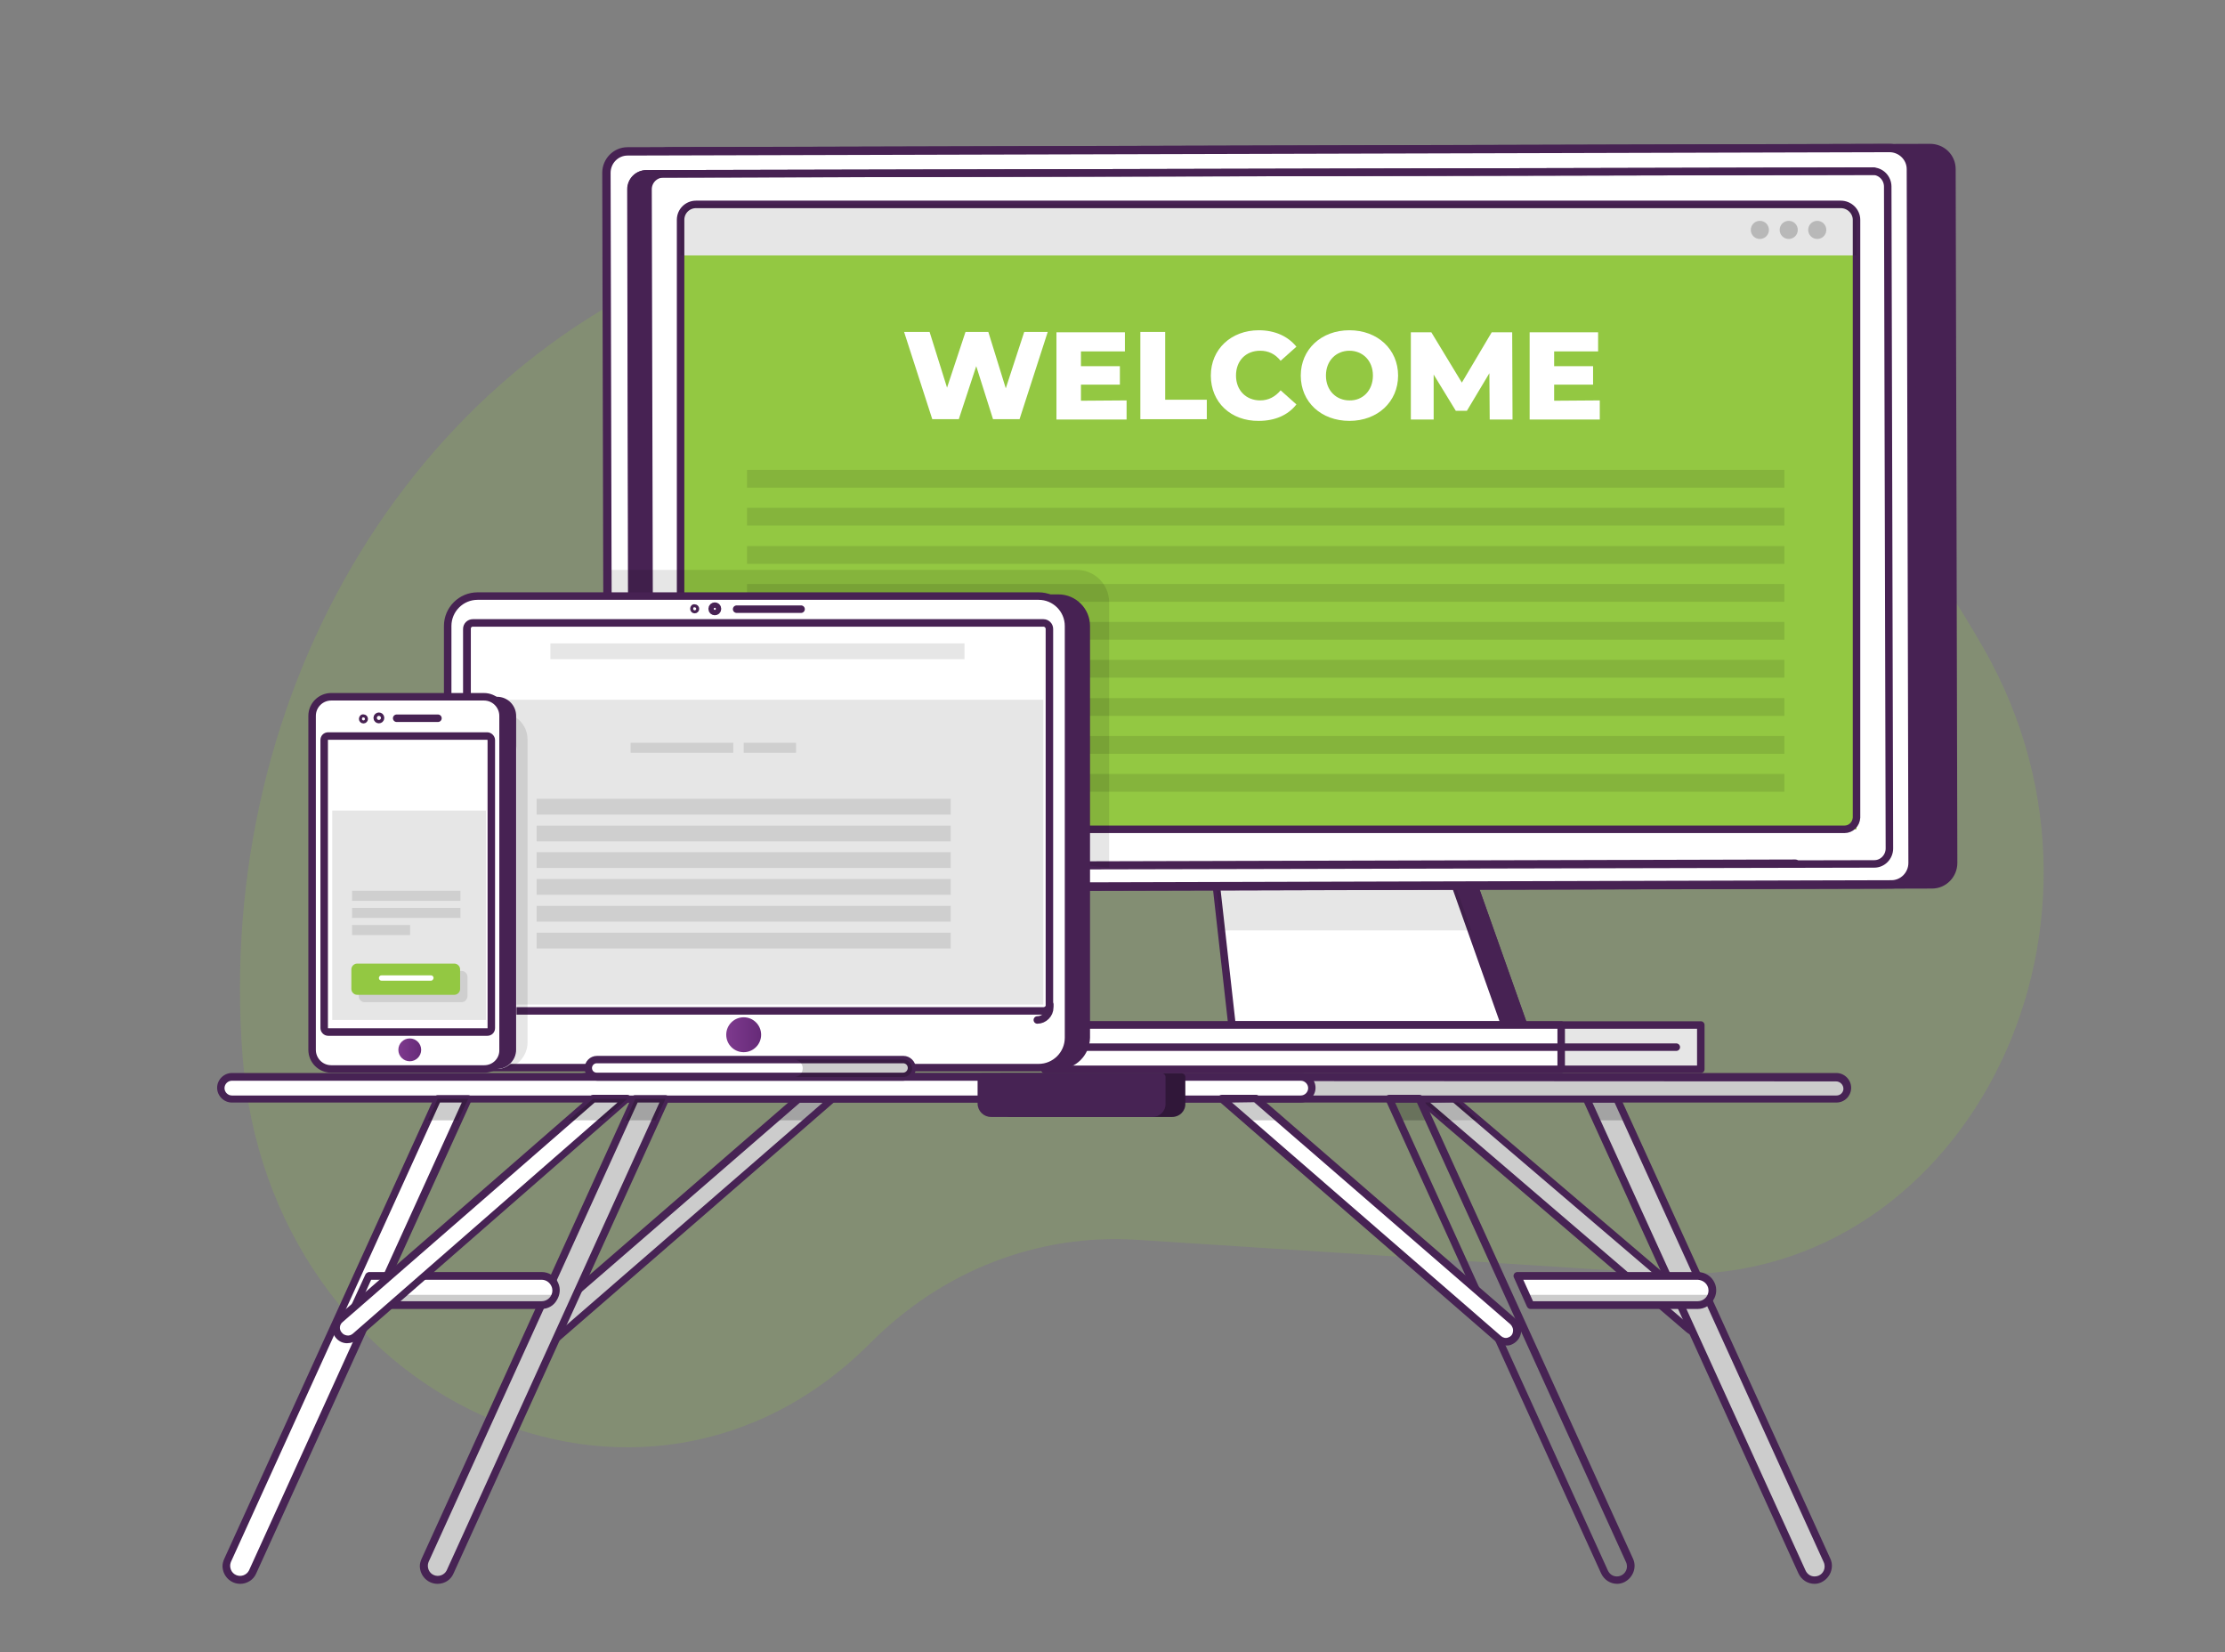 <?xml version="1.0" encoding="utf-8"?>
<!-- Generator: Adobe Illustrator 24.3.0, SVG Export Plug-In . SVG Version: 6.00 Build 0)  -->
<svg version="1.1" id="Layer_1" xmlns="http://www.w3.org/2000/svg" xmlns:xlink="http://www.w3.org/1999/xlink" x="0px" y="0px"
	 viewBox="0 0 663 492.3" style="enable-background:new 0 0 663 492.3;" xml:space="preserve">
<rect x="0" y="0" width="663" height="492.3" fill="#808080" stroke="none"/>
<style type="text/css">
	.st0{fill:none;}
	.st1{opacity:0.2;fill:#94C942;enable-background:new    ;}
	.st2{fill:#FFFFFF;}
	.st3{fill:none;stroke:#472253;stroke-width:2.234;stroke-linecap:round;stroke-linejoin:round;stroke-miterlimit:10;}
	.st4{fill:#472253;}
	.st5{opacity:0.1;enable-background:new    ;}
	.st6{fill:none;stroke:#472253;stroke-width:2.49;stroke-linecap:round;stroke-linejoin:round;stroke-miterlimit:10;}
	.st7{fill:#93C842;}
	.st8{opacity:0.2;enable-background:new    ;}
	.st9{fill:none;stroke:#472253;stroke-width:1.005;stroke-linecap:round;stroke-linejoin:round;stroke-miterlimit:10;}
	.st10{fill:none;stroke:#472253;stroke-width:0.901;stroke-linecap:round;stroke-linejoin:round;stroke-miterlimit:10;}
	.st11{fill:url(#SVGID_1_);}
	.st12{opacity:0.2;fill:#FFFFFF;enable-background:new    ;}
	.st13{fill:#472354;}
	.st14{fill:#301739;}
	.st15{fill:none;stroke:#472253;stroke-width:2.131;stroke-linecap:round;stroke-linejoin:round;stroke-miterlimit:10;}
	.st16{fill:none;stroke:#472253;stroke-width:0.58;stroke-linecap:round;stroke-linejoin:round;stroke-miterlimit:10;}
	.st17{fill:url(#SVGID_2_);}
</style>
<rect y="-408.5" class="st0" width="663" height="800"/>
<g>
	<path class="st1" d="M259.4,400.1L259.4,400.1c21.5-21.6,50-32.6,79.4-30.7l155.4,10c89.5,5.8,145.3-101.5,96.9-186.2l0,0
		C523.3,74.3,392.9,18.3,273.3,56.7L221,73.4c-95.6,30.7-157.3,131-148.7,241.6l0,0C80.3,417.7,191.6,468.2,259.4,400.1z"/>
	<g>
		<g>
			<polygon class="st2" points="355.2,199.3 367.1,305.4 454,305.4 416.4,199.3 			"/>
			<polygon class="st3" points="355.2,199.3 367.1,305.4 454,305.4 416.4,199.3 			"/>
			<polygon class="st4" points="416.4,199.3 410.8,199.3 448.4,305.4 454,305.4 			"/>
			<polygon class="st3" points="416.4,199.3 410.8,199.3 448.4,305.4 454,305.4 			"/>
			<rect x="311.3" y="305.4" class="st2" width="195.5" height="13.2"/>
			<rect x="311.3" y="305.4" class="st5" width="195.5" height="13.2"/>
			<rect x="311.3" y="305.4" class="st3" width="195.5" height="13.2"/>
			<rect x="311.3" y="305.4" class="st2" width="153.9" height="13.2"/>
			<rect x="311.3" y="305.4" class="st3" width="153.9" height="13.2"/>
			<line class="st3" x1="318.8" y1="312" x2="499.5" y2="312"/>
			<polygon class="st5" points="363.9,277.2 438.4,277.2 410.8,199.3 355.2,199.3 			"/>
		</g>
		<path class="st2" d="M581.5,49.9l0.5,201.8c0,3.5-2.8,6.4-6.3,6.4l-376,1c-3.5,0-6.4-2.8-6.4-6.3l-0.5-201.8
			c0-3.5,2.8-6.4,6.3-6.4l376-1C578.7,43.6,581.5,46.4,581.5,49.9z"/>
		<path class="st4" d="M581.5,50.4l0.5,206.7c0,3.5-2.8,6.4-6.3,6.4l-376,1c-3.5,0-6.4-2.8-6.4-6.3l-0.5-206.7
			c0-3.5,2.8-6.4,6.3-6.4l376-1C578.7,44.1,581.5,46.9,581.5,50.4z"/>
		<path class="st6" d="M581.5,50.4l0.5,206.7c0,3.5-2.8,6.4-6.3,6.4l-376,1c-3.5,0-6.4-2.8-6.4-6.3l-0.5-206.7
			c0-3.5,2.8-6.4,6.3-6.4l376-1C578.7,44.1,581.5,46.9,581.5,50.4z"/>
		<path class="st2" d="M569.4,49.5l0.5,208.7c0,3-2.4,5.4-5.3,5.4l-377.9,1c-3,0-5.4-2.4-5.4-5.3l-0.5-208.7c0-3,2.4-5.4,5.4-5.4
			l377.9-1C567,44.1,569.4,46.5,569.4,49.5z"/>
		<path class="st6" d="M569.4,50.4l0.5,206.7c0,3.5-2.8,6.4-6.3,6.4l-376,1c-3.5,0-6.4-2.8-6.4-6.3l-0.5-206.7
			c0-3.5,2.8-6.4,6.3-6.4l376-1C566.5,44.1,569.4,46.9,569.4,50.4z"/>
		<path class="st3" d="M534.5,142.7"/>
		<path class="st3" d="M534.7,201"/>
		<line class="st3" x1="222.3" y1="258" x2="535" y2="257.2"/>
		<path class="st3" d="M562.5,55.6l0.5,197.2c0,2.5-2,4.6-4.5,4.6L193,258.2c-2.5,0-4.6-2-4.6-4.5L188,56.4c0-2.5,2-4.6,4.6-4.6
			L558,51C560.5,51,562.5,53.1,562.5,55.6z"/>
		<path class="st4" d="M193.6,253.6l-0.5-197.2c0-2.5,2-4.6,4.6-4.6l360.6-0.8c-0.1,0-0.2,0-0.2,0l-365.4,0.8c-2.5,0-4.6,2-4.6,4.6
			l0.5,197.2c0,2.5,2.1,4.5,4.6,4.5l4.9,0C195.5,258,193.6,256.1,193.6,253.6z"/>
		<path class="st3" d="M193.6,253.6l-0.5-197.2c0-2.5,2-4.6,4.6-4.6l360.6-0.8c-0.1,0-0.2,0-0.2,0l-365.4,0.8c-2.5,0-4.6,2-4.6,4.6
			l0.5,197.2c0,2.5,2.1,4.5,4.6,4.5l4.9,0C195.5,258,193.6,256.1,193.6,253.6z"/>
		<rect x="202.8" y="76.1" class="st7" width="350.4" height="171"/>
		<g>
			<path class="st3" d="M549.6,247.1H206.3c-1.9,0-3.5-1.6-3.5-3.5V65.5c0-2.6,2.1-4.6,4.6-4.6h341.1c2.6,0,4.7,2.1,4.7,4.6v178.1
				C553.1,245.5,551.6,247.1,549.6,247.1z"/>
			<path class="st5" d="M553.1,76.1H202.8V65.5c0-2.6,2.1-4.6,4.6-4.6h341.1c2.6,0,4.7,2.1,4.7,4.6V76.1z"/>
			<path class="st8" d="M527.1,68.5c0,1.5-1.2,2.7-2.7,2.7c-1.5,0-2.7-1.2-2.7-2.7c0-1.5,1.2-2.7,2.7-2.7
				C525.9,65.8,527.1,67,527.1,68.5z"/>
			<path class="st8" d="M535.7,68.5c0,1.5-1.2,2.7-2.7,2.7s-2.7-1.2-2.7-2.7c0-1.5,1.2-2.7,2.7-2.7S535.7,67,535.7,68.5z"/>
			<path class="st8" d="M544.2,68.5c0,1.5-1.2,2.7-2.7,2.7s-2.7-1.2-2.7-2.7c0-1.5,1.2-2.7,2.7-2.7S544.2,67,544.2,68.5z"/>
		</g>
		<rect x="222.6" y="140" class="st5" width="309.1" height="5.3"/>
		<rect x="222.6" y="151.3" class="st5" width="309.1" height="5.3"/>
		<rect x="222.6" y="162.7" class="st5" width="309.1" height="5.3"/>
		<rect x="222.6" y="174" class="st5" width="309.1" height="5.3"/>
		<rect x="222.6" y="185.3" class="st5" width="309.1" height="5.3"/>
		<rect x="222.6" y="196.6" class="st5" width="309.1" height="5.3"/>
		<rect x="222.6" y="208" class="st5" width="309.1" height="5.3"/>
		<rect x="222.6" y="219.3" class="st5" width="309.1" height="5.3"/>
		<rect x="222.6" y="230.6" class="st5" width="309.1" height="5.3"/>
	</g>
	<path class="st5" d="M330.5,258.5v-79c0-5.4-4.3-9.7-9.7-9.7H182.1V244L330.5,258.5z"/>
	<g>
		<g>
			<path class="st2" d="M315.5,318.1H150.4c-4.9,0-8.9-4-8.9-8.9V186.5c0-4.9,4-8.9,8.9-8.9h165.2c4.9,0,8.9,4,8.9,8.9v122.7
				C324.4,314.1,320.5,318.1,315.5,318.1z"/>
			<path class="st4" d="M315.3,318.1H148.2c-4.9,0-8.9-4-8.9-8.9V186.5c0-4.9,4-8.9,8.9-8.9h167.2c4.9,0,8.9,4,8.9,8.9v122.7
				C324.2,314.1,320.3,318.1,315.3,318.1z"/>
			<path class="st9" d="M315.3,318.1H148.2c-4.9,0-8.9-4-8.9-8.9V186.5c0-4.9,4-8.9,8.9-8.9h167.2c4.9,0,8.9,4,8.9,8.9v122.7
				C324.2,314.1,320.3,318.1,315.3,318.1z"/>
			<path class="st2" d="M309.9,318.1h-168c-4.7,0-8.5-3.8-8.5-8.5V186.1c0-4.7,3.8-8.5,8.5-8.5h168c4.7,0,8.5,3.8,8.5,8.5v123.5
				C318.4,314.3,314.6,318.1,309.9,318.1z"/>
			<path class="st3" d="M309.5,318.1H142.3c-4.9,0-8.9-4-8.9-8.9V186.5c0-4.9,4-8.9,8.9-8.9h167.2c4.9,0,8.9,4,8.9,8.9v122.7
				C318.4,314.1,314.4,318.1,309.5,318.1z"/>
			<path class="st3" d="M310.9,301.2h-170c-1,0-1.8-0.8-1.8-1.8v-112c0-1,0.8-1.8,1.8-1.8h170c1,0,1.8,0.8,1.8,1.8v112
				C312.8,300.3,312,301.2,310.9,301.2z"/>
			<path class="st4" d="M140.3,299.3v-112c0-1,0.8-1.8,1.8-1.8h-1.2c-1,0-1.8,0.8-1.8,1.8v112c0,1,0.8,1.8,1.8,1.8h1.2
				C141.1,301.2,140.3,300.3,140.3,299.3z"/>
			<g>
				<line class="st3" x1="219.5" y1="181.5" x2="238.7" y2="181.5"/>
				<circle class="st3" cx="213" cy="181.4" r="0.8"/>
				<path class="st10" d="M206.1,181.4c0,0.5,0.4,0.9,0.9,0.9c0.5,0,0.9-0.4,0.9-0.9s-0.4-0.9-0.9-0.9
					C206.5,180.4,206.1,180.8,206.1,181.4z"/>
			</g>
			<path class="st3" d="M309.1,303.9c2,0,3.7-1.7,3.7-3.7v-0.9"/>
			<path class="st10" d="M182.2,303.9"/>
			<path class="st10" d="M158.7,303.9"/>
			<path class="st10" d="M139.1,299.3v0.9c0,2,1.6,3.7,3.7,3.7"/>
			
				<linearGradient id="SVGID_1_" gradientUnits="userSpaceOnUse" x1="216.38" y1="-16.057" x2="226.86" y2="-16.057" gradientTransform="matrix(1 0 0 -1 0 292.254)">
				<stop  offset="0" style="stop-color:#7E3A8E"/>
				<stop  offset="1" style="stop-color:#662A78"/>
			</linearGradient>
			<circle class="st11" cx="221.6" cy="308.3" r="5.2"/>
		</g>
		<rect x="141.5" y="208.5" class="st5" width="169.4" height="90.8"/>
		<rect x="159.9" y="246" class="st5" width="123.4" height="4.7"/>
		<rect x="159.9" y="238" class="st5" width="123.4" height="4.7"/>
		<rect x="159.9" y="253.9" class="st5" width="123.4" height="4.7"/>
		<rect x="159.9" y="269.9" class="st5" width="123.4" height="4.7"/>
		<rect x="159.9" y="261.9" class="st5" width="123.4" height="4.7"/>
		<rect x="159.9" y="277.9" class="st5" width="123.4" height="4.7"/>
		<rect x="164" y="191.7" class="st5" width="123.4" height="4.7"/>
	</g>
	<polygon class="st12" points="230.7,333.8 240.9,333.8 248.2,327.4 238,327.4 	"/>
	<path class="st2" d="M238,327.4l-76.7,66.5c-1,0.8-1.4,2.2-1,3.5l0,0c0.5,1.8,2.3,2.9,4.1,2.4c0.5-0.1,1-0.4,1.4-0.7l82.5-71.6
		L238,327.4z"/>
	<path class="st8" d="M238,327.4l-76.7,66.5c-1,0.8-1.4,2.2-1,3.5l0,0c0.5,1.8,2.3,2.9,4.1,2.4c0.5-0.1,1-0.4,1.4-0.7l82.5-71.6
		L238,327.4z"/>
	<polygon class="st8" points="230.7,333.8 240.9,333.8 248.2,327.4 238,327.4 	"/>
	<path class="st13" d="M163.5,400.9c-0.5,0-1-0.1-1.4-0.2c-1.5-0.5-2.6-1.7-3-3.2c-0.4-1.7,0.1-3.4,1.4-4.5l76.7-66.5
		c0.2-0.2,0.5-0.3,0.7-0.3h10.2c0.5,0,0.9,0.3,1.1,0.7c0.2,0.4,0,0.9-0.3,1.2l-82.5,71.6C165.6,400.6,164.6,400.9,163.5,400.9z
		 M238.4,328.5L162,394.7c-0.7,0.5-0.9,1.4-0.7,2.3c0.3,1.2,1.6,1.9,2.8,1.6c0.3-0.1,0.6-0.2,0.9-0.5l80.2-69.6H238.4z"/>
	<path class="st2" d="M433.3,327.4l74.3,63.4c1.4,1.2,1.6,3.3,0.5,4.7l0,0c-1.2,1.5-3.3,1.7-4.8,0.6c0,0-0.1-0.1-0.1-0.1l-80-68.6
		H433.3z"/>
	<path class="st8" d="M433.3,327.4l74.3,63.4c1.4,1.2,1.6,3.3,0.5,4.7l0,0c-1.2,1.5-3.3,1.7-4.8,0.6c0,0-0.1-0.1-0.1-0.1l-80-68.6
		H433.3z"/>
	<polygon class="st12" points="440.6,333.8 430.4,333.8 423.1,327.4 433.3,327.4 	"/>
	<polygon class="st12" points="440.6,333.8 430.4,333.8 423.1,327.4 433.3,327.4 	"/>
	<path class="st13" d="M505.4,398c-1.1,0-2.1-0.4-2.9-1.1l-80.1-68.6c-0.4-0.3-0.5-0.8-0.3-1.2s0.6-0.7,1-0.7h10.2
		c0.3,0,0.5,0.1,0.7,0.3l74.4,63.4c1.9,1.6,2.1,4.5,0.5,6.4c-0.8,0.9-1.8,1.5-3,1.6L505.4,398z M426.1,328.5l77.8,66.7
		c0.5,0.4,1.1,0.6,1.7,0.5c0.6-0.1,1.2-0.4,1.6-0.9c0.8-1,0.6-2.4-0.3-3.2l-74-63.2L426.1,328.5L426.1,328.5z"/>
	<polygon class="st8" points="440.6,333.8 430.4,333.8 423.1,327.4 433.3,327.4 	"/>
	<path class="st2" d="M472.8,327.4l64.2,141c0.7,1.5,2.1,2.4,3.8,2.4l0,0c2.3,0,4.1-1.9,4.1-4.2c0-0.6-0.1-1.1-0.3-1.6l-62.6-137.5
		L472.8,327.4z"/>
	<path class="st8" d="M472.8,327.4l64.2,141c0.7,1.5,2.1,2.4,3.8,2.4l0,0c2.3,0,4.1-1.9,4.1-4.2c0-0.6-0.1-1.1-0.3-1.6l-62.6-137.5
		L472.8,327.4z"/>
	<polygon class="st8" points="475.7,333.8 484.8,333.8 481.9,327.4 472.8,327.4 	"/>
	<polygon class="st8" points="416.8,333.8 425.9,333.8 423,327.4 413.9,327.4 	"/>
	<path class="st13" d="M540.7,471.9c-2.1,0-3.9-1.2-4.8-3.1l-64.2-141c-0.2-0.3-0.1-0.8,0.1-1.1c0.2-0.3,0.6-0.5,0.9-0.5h9.1
		c0.4,0,0.8,0.3,1,0.7l62.6,137.5c1.2,2.6,0,5.7-2.6,7C542.2,471.7,541.5,471.9,540.7,471.9z M474.5,328.5L538,467.9
		c0.5,1.1,1.5,1.8,2.7,1.8c1.7,0,3-1.3,3-3c0-0.4-0.1-0.9-0.3-1.3l-62.3-136.9L474.5,328.5L474.5,328.5z"/>
	<path class="st2" d="M547.2,327.4H174.5c-1.8,0-3.3-1.5-3.3-3.3l0,0c0-1.8,1.5-3.3,3.3-3.3h372.7c1.8,0,3.3,1.5,3.3,3.3l0,0
		C550.5,325.9,549,327.4,547.2,327.4C547.2,327.4,547.2,327.4,547.2,327.4z"/>
	<path class="st8" d="M547.2,327.4H174.5c-1.8,0-3.3-1.5-3.3-3.3l0,0c0-1.8,1.5-3.3,3.3-3.3h372.7c1.8,0,3.3,1.5,3.3,3.3l0,0
		C550.5,325.9,549,327.4,547.2,327.4C547.2,327.4,547.2,327.4,547.2,327.4z"/>
	<path class="st13" d="M547.2,328.5H174.5c-2.4,0-4.4-2-4.4-4.4c0-2.4,2-4.4,4.4-4.4h372.7c2.4,0,4.4,2,4.4,4.4
		C551.6,326.5,549.7,328.5,547.2,328.5L547.2,328.5z M174.5,322c-1.2,0-2.2,1-2.2,2.2s1,2.2,2.2,2.2h372.7c0.6,0,1.1-0.2,1.5-0.6
		c0.4-0.4,0.6-0.9,0.6-1.4c0-1.2-1-2.2-2.2-2.2L174.5,322z"/>
	<path class="st2" d="M387.6,327.4H69.1c-1.8,0-3.3-1.5-3.3-3.3l0,0c0-1.8,1.5-3.3,3.3-3.3h318.5c1.8,0,3.3,1.5,3.3,3.3l0,0
		C390.9,325.9,389.4,327.4,387.6,327.4z"/>
	<path class="st13" d="M387.6,328.5H69.1c-2.4,0-4.4-2-4.4-4.4c0-2.4,2-4.4,4.4-4.4h318.5c2.4,0,4.4,2,4.4,4.4
		C392,326.5,390,328.5,387.6,328.5z M69.1,322c-1.2,0-2.2,1-2.2,2.2s1,2.2,2.2,2.2h318.5c1.2,0,2.2-1,2.2-2.2s-1-2.2-2.2-2.2H69.1z"
		/>
	<path class="st2" d="M269.2,320.8h-91.3c-1.4,0-2.6-1.2-2.6-2.6l0,0c0-1.4,1.1-2.6,2.6-2.6h91.3c1.4,0,2.6,1.2,2.6,2.6l0,0
		C271.7,319.7,270.6,320.8,269.2,320.8z"/>
	<path class="st13" d="M269.2,322h-91.3c-2,0-3.7-1.7-3.7-3.7c0-2,1.6-3.7,3.7-3.7h91.3c2,0,3.7,1.7,3.7,3.7
		C272.9,320.3,271.2,322,269.2,322z M177.8,316.8c-0.8,0-1.4,0.7-1.4,1.4c0,0.8,0.6,1.4,1.4,1.4h91.3c0.8,0,1.4-0.7,1.4-1.4
		c0-0.8-0.6-1.4-1.4-1.4H177.8z"/>
	<path class="st8" d="M269.2,315.7h-32.6c1.4,0,2.6,1.2,2.6,2.6s-1.1,2.6-2.6,2.6h32.6c1.4,0,2.6-1.2,2.6-2.6
		C271.7,316.8,270.6,315.7,269.2,315.7z"/>
	<path class="st14" d="M349.3,331.6h-48.1c-1.6,0-2.9-1.3-2.9-2.9v-7.9h53.8v7.9C352.1,330.3,350.9,331.6,349.3,331.6z"/>
	<path class="st14" d="M349.3,332.8h-48.1c-2.2,0-4-1.8-4-4v-7.9c0-0.6,0.5-1.1,1.1-1.1l0,0h53.8c0.6,0,1.1,0.5,1.1,1.1l0,0v7.9
		C353.3,331,351.5,332.8,349.3,332.8z M299.5,322v6.8c0,1,0.8,1.7,1.7,1.7l0,0h48.1c1,0,1.7-0.8,1.7-1.8V322L299.5,322L299.5,322z"
		/>
	<path class="st13" d="M343.4,331.6h-48.1c-1.6,0-2.9-1.3-2.9-2.9v-7.9h53.8v7.9C346.3,330.3,345,331.6,343.4,331.6z"/>
	<path class="st13" d="M343.4,332.8h-48.1c-2.2,0-4-1.8-4-4v-7.9c0-0.6,0.5-1.1,1.1-1.1l0,0h53.8c0.6,0,1.1,0.5,1.1,1.1l0,0v7.9
		C347.4,331,345.6,332.8,343.4,332.8z M293.6,322v6.8c0,1,0.8,1.7,1.7,1.7l0,0h48.1c1,0,1.7-0.8,1.7-1.7l0,0V322H293.6z"/>
	<path class="st13" d="M481.9,471.9c-2.1,0-3.9-1.2-4.8-3.1l-64.2-141c-0.2-0.3-0.1-0.8,0.1-1.1c0.2-0.3,0.6-0.5,0.9-0.5h9.1
		c0.4,0,0.8,0.3,1,0.7l62.6,137.5c1.2,2.6,0,5.7-2.6,7C483.4,471.7,482.6,471.9,481.9,471.9L481.9,471.9z M415.7,328.5l63.4,139.4
		c0.5,1.1,1.5,1.8,2.7,1.8c1.6,0,3-1.3,3-3c0-0.4-0.1-0.9-0.3-1.3l-62.3-136.9L415.7,328.5L415.7,328.5z"/>
	<polygon class="st12" points="381.5,333.8 371.3,333.8 364,327.4 374.2,327.4 	"/>
	<polygon class="st12" points="381.5,333.8 371.3,333.8 364,327.4 374.2,327.4 	"/>
	<path class="st2" d="M374.2,327.4l76.7,66.5c1,0.8,1.4,2.2,1.1,3.5l0,0c-0.5,1.8-2.3,2.9-4.1,2.4c-0.5-0.1-1-0.4-1.4-0.7
		l-82.5-71.6L374.2,327.4z"/>
	<polygon class="st8" points="381.5,333.8 371.3,333.8 364,327.4 374.2,327.4 	"/>
	<path class="st13" d="M448.7,400.9c-1.1,0-2.1-0.4-2.9-1.1l-82.5-71.6c-0.5-0.4-0.5-1.1-0.1-1.6c0.2-0.2,0.5-0.4,0.9-0.4h10.2
		c0.3,0,0.5,0.1,0.7,0.3l76.7,66.5c1.9,1.6,2.1,4.5,0.5,6.3c-0.5,0.6-1.2,1.1-2,1.4C449.7,400.9,449.2,400.9,448.7,400.9z
		 M367.1,328.5l80.2,69.6c0.6,0.5,1.4,0.7,2.1,0.4c0.7-0.2,1.3-0.8,1.4-1.6c0.2-0.8-0.1-1.7-0.7-2.3l-76.4-66.2L367.1,328.5
		L367.1,328.5z"/>
	<path class="st2" d="M505.5,380.3h-53.4l3.9,8.7h49.5c2.4,0,4.3-2,4.3-4.4c0-0.6-0.1-1.2-0.4-1.7l0,0
		C508.7,381.3,507.2,380.3,505.5,380.3z"/>
	<path class="st8" d="M454.6,385.8H510c-0.6,1.8-2.2,3.1-4.1,3.1H456L454.6,385.8z"/>
	<path class="st13" d="M505.9,390H456c-0.4,0-0.8-0.3-1-0.7l-3.9-8.7c-0.2-0.3-0.1-0.8,0.1-1.1c0.2-0.3,0.6-0.5,0.9-0.5h53.8
		c2.1,0,4.1,1.2,5,3.2c0.8,1.7,0.6,3.7-0.4,5.2C509.5,389,507.8,390,505.9,390z M456.8,387.7h49.1c1.8,0,3.2-1.5,3.2-3.2
		c0-0.4-0.1-0.9-0.3-1.3c-0.5-1.1-1.6-1.8-2.9-1.9h-52L456.8,387.7z"/>
	<path class="st2" d="M139.5,327.4l-64.2,141c-0.7,1.5-2.1,2.4-3.8,2.4l0,0c-2.3,0-4.1-1.9-4.1-4.2c0-0.6,0.1-1.1,0.3-1.6
		l62.6-137.5L139.5,327.4z"/>
	<path class="st13" d="M71.6,471.9c-2.9,0-5.2-2.3-5.3-5.2c0-0.8,0.2-1.5,0.5-2.2l62.6-137.5c0.2-0.4,0.6-0.7,1-0.7h9.1
		c0.4,0,0.7,0.2,0.9,0.5c0.2,0.3,0.2,0.7,0.1,1.1l-64.2,141C75.5,470.7,73.6,471.9,71.6,471.9z M131.1,328.5L68.8,465.4
		c-0.6,1.5,0.1,3.3,1.6,3.9c1.4,0.6,3.1,0,3.8-1.4l63.4-139.4H131.1z"/>
	<path class="st2" d="M198.3,327.4l-64.2,141c-0.7,1.5-2.1,2.4-3.8,2.4l0,0c-2.3,0-4.1-1.9-4.1-4.2c0-0.6,0.1-1.1,0.3-1.6
		l62.6-137.5L198.3,327.4z"/>
	<path class="st8" d="M198.3,327.4l-64.2,141c-0.7,1.5-2.1,2.4-3.8,2.4l0,0c-2.3,0-4.1-1.9-4.1-4.2c0-0.6,0.1-1.1,0.3-1.6
		l62.6-137.5L198.3,327.4z"/>
	<path class="st13" d="M130.4,471.9c-2.9,0-5.2-2.3-5.3-5.2c0-0.8,0.2-1.5,0.5-2.2l62.6-137.5c0.2-0.4,0.6-0.7,1-0.7h9.1
		c0.4,0,0.7,0.2,0.9,0.5c0.2,0.3,0.2,0.7,0.1,1.1l-64.2,141C134.3,470.7,132.5,471.9,130.4,471.9z M190,328.5l-62.3,136.9
		c-0.6,1.5,0.1,3.3,1.6,3.9c1.4,0.6,3.1,0,3.8-1.4l63.4-139.4H190z"/>
	<path class="st2" d="M161,380.3h-51.1l-4,8.7H161c2.4,0,4.3-2,4.3-4.4c0-0.6-0.1-1.2-0.4-1.7l0,0
		C164.2,381.3,162.7,380.3,161,380.3z"/>
	<path class="st8" d="M107.9,385.8h57.7c-0.6,1.8-2.2,3.1-4.1,3.1h-55.5L107.9,385.8z"/>
	<path class="st13" d="M161.4,390h-55.5c-0.6,0-1.1-0.5-1.1-1.1c0-0.2,0-0.3,0.1-0.5l4-8.7c0.2-0.4,0.6-0.6,1-0.7h51.5
		c2.1,0,4.1,1.2,4.9,3.2c0.8,1.7,0.6,3.6-0.4,5.2C165,389,163.3,390,161.4,390z M107.7,387.7h53.7c1.8,0,3.2-1.5,3.2-3.2
		c0-0.4-0.1-0.9-0.3-1.3c-0.5-1.1-1.6-1.9-2.9-1.9h-50.8L107.7,387.7z"/>
	<path class="st2" d="M176.7,327.4l-75.4,65.7c-1.4,1.2-1.6,3.3-0.5,4.7l0,0c1.2,1.5,3.3,1.7,4.8,0.6c0,0,0.1-0.1,0.1-0.1l81.2-70.9
		L176.7,327.4L176.7,327.4z"/>
	<polygon class="st12" points="169.4,333.8 179.6,333.8 186.9,327.4 176.7,327.4 	"/>
	<path class="st13" d="M103.5,400.2h-0.4c-2.5-0.2-4.3-2.5-4.1-5c0.1-1.2,0.7-2.2,1.6-3l75.4-65.7c0.2-0.2,0.5-0.3,0.7-0.3h10.2
		c0.6,0,1.1,0.5,1.1,1.1c0,0.3-0.1,0.6-0.4,0.8l-81.2,70.9C105.7,399.8,104.6,400.2,103.5,400.2z M177.2,328.5l-75.1,65.4
		c-1,0.8-1.1,2.3-0.2,3.2c0.4,0.5,0.9,0.7,1.5,0.8c0.6,0.1,1.2-0.1,1.7-0.5l78.9-68.9L177.2,328.5L177.2,328.5z"/>
	<polygon class="st8" points="169.4,333.8 179.6,333.8 186.9,327.4 176.7,327.4 	"/>
	<polygon class="st8" points="195.4,333.8 186.4,333.8 189.3,327.4 198.3,327.4 	"/>
	<polygon class="st8" points="136.6,333.8 127.5,333.8 130.4,327.4 139.5,327.4 	"/>
	<g>
		<path class="st7" d="M-34.2,91.9"/>
		<g>
			<g>
				<path class="st0" d="M-34.2,91.9"/>
				<g>
					<path class="st2" d="M-39.3,107.9"/>
					<path class="st15" d="M-39.3,107.9"/>
				</g>
			</g>
		</g>
		<path class="st15" d="M-34.2,91.9"/>
	</g>
	<rect x="187.9" y="221.3" class="st5" width="30.6" height="3"/>
	<rect x="221.6" y="221.3" class="st5" width="15.6" height="3"/>
	<path class="st5" d="M133.4,212.4h15.9c4.3,0,7.9,3.5,7.9,7.9v90.3c0,4.3-3.5,7.9-7.9,7.9h-0.5c-4.1,0-7.5-3.2-7.8-7.3l-7.5-97.9"
		/>
	<g>
		<path class="st2" d="M148.2,318.5h-44.3c-3.2,0-5.7-2.6-5.7-5.7v-89.5c0-3.2,2.6-5.7,5.7-5.7h44.3c3.2,0,5.7,2.6,5.7,5.7v89.5
			C153.9,315.9,151.4,318.5,148.2,318.5z"/>
		<path class="st4" d="M148.1,318.5h-45.6c-3.2,0-5.7-2.6-5.7-5.7v-99.5c0-3.2,2.6-5.7,5.7-5.7h45.6c3.2,0,5.7,2.6,5.7,5.7v99.5
			C153.8,315.9,151.2,318.5,148.1,318.5z"/>
		<path class="st2" d="M144.6,318.5H98.5c-3,0-5.5-2.5-5.5-5.5V213c0-3,2.4-5.5,5.5-5.5h46.1c3,0,5.5,2.5,5.5,5.5v100
			C150,316,147.6,318.5,144.6,318.5z"/>
		<path class="st3" d="M144.3,318.5H98.7c-3.2,0-5.7-2.6-5.7-5.7v-99.5c0-3.2,2.6-5.7,5.7-5.7h45.5c3.2,0,5.7,2.6,5.7,5.7v99.5
			C150,315.9,147.5,318.5,144.3,318.5z"/>
		<path class="st3" d="M145.2,307.5H97.8c-0.7,0-1.2-0.6-1.2-1.2v-85.8c0-0.7,0.5-1.2,1.2-1.2h47.4c0.6,0,1.2,0.6,1.2,1.2v85.8
			C146.4,307,145.9,307.5,145.2,307.5z"/>
		<line class="st3" x1="118.2" y1="214" x2="130.5" y2="214"/>
		<circle class="st3" cx="112.9" cy="213.9" r="0.5"/>
		<path class="st16" d="M124.4,309.3"/>
		<path class="st16" d="M109.3,309.3"/>
		<rect x="99" y="241.5" class="st5" width="45.8" height="62.4"/>
		<rect x="104.9" y="265.4" class="st5" width="32.3" height="3"/>
		<rect x="104.9" y="270.5" class="st5" width="32.3" height="3"/>
		<rect x="104.9" y="275.6" class="st5" width="17.3" height="3"/>
		<path class="st5" d="M137.6,298.6h-29c-0.9,0-1.7-0.8-1.7-1.7V291c0-0.9,0.8-1.7,1.7-1.7h29c0.9,0,1.7,0.8,1.7,1.7v5.9
			C139.2,297.8,138.5,298.6,137.6,298.6z"/>
		<path class="st7" d="M135.4,296.4h-29c-0.9,0-1.7-0.8-1.7-1.7v-5.9c0-0.9,0.8-1.7,1.7-1.7h29c0.9,0,1.7,0.8,1.7,1.7v5.9
			C137.1,295.6,136.3,296.4,135.4,296.4z"/>
		
			<linearGradient id="SVGID_2_" gradientUnits="userSpaceOnUse" x1="118.76" y1="-20.537" x2="125.511" y2="-20.537" gradientTransform="matrix(1 0 0 -1 0 292.254)">
			<stop  offset="0" style="stop-color:#7E3A8E"/>
			<stop  offset="1" style="stop-color:#662A78"/>
		</linearGradient>
		<circle class="st17" cx="122.1" cy="312.8" r="3.4"/>
		<path class="st2" d="M128.4,292.2h-14.7c-0.4,0-0.8-0.3-0.8-0.8l0,0c0-0.4,0.3-0.8,0.8-0.8h14.7c0.4,0,0.8,0.3,0.8,0.8l0,0
			C129.1,291.9,128.8,292.2,128.4,292.2z"/>
	</g>
	<g>
		<path class="st2" d="M312.2,98.9l-8.4,26h-7.9l-5-15.8l-5.2,15.8h-7.9l-8.4-26h7.6l5.2,16.6l5.5-16.6h6.8l5.2,16.8l5.5-16.8
			L312.2,98.9L312.2,98.9z"/>
		<path class="st2" d="M335.7,119.3v5.7h-20.9v-26h20.4v5.7h-13.1v4.4h11.6v5.5h-11.6v4.8L335.7,119.3L335.7,119.3z"/>
		<path class="st2" d="M339.8,98.9h7.4v20.2h12.4v5.8h-19.8V98.9z"/>
		<path class="st2" d="M360.8,111.9c0-7.9,6.1-13.5,14.3-13.5c4.8,0,8.7,1.8,11.2,4.9l-4.7,4.2c-1.6-2-3.6-3-6.1-3
			c-4.3,0-7.2,3-7.2,7.4s3,7.4,7.2,7.4c2.5,0,4.5-1.1,6.1-3l4.7,4.2c-2.5,3.2-6.4,4.9-11.2,4.9C366.8,125.5,360.8,119.9,360.8,111.9
			z"/>
		<path class="st2" d="M387.6,111.9c0-7.8,6.1-13.5,14.5-13.5s14.5,5.7,14.5,13.5s-6.1,13.5-14.5,13.5S387.6,119.8,387.6,111.9z
			 M409.1,111.9c0-4.5-3.1-7.4-7-7.4c-3.9,0-7,2.9-7,7.4c0,4.5,3.1,7.4,7,7.4C406,119.4,409.1,116.4,409.1,111.9z"/>
		<path class="st2" d="M443.9,125l-0.1-13.8l-6.7,11.2h-3.3l-6.6-10.8V125h-6.8v-26h6.1l9.1,15l8.9-15h6.1l0.1,26L443.9,125
			L443.9,125z"/>
		<path class="st2" d="M476.7,119.3v5.7h-20.9v-26h20.4v5.7h-13.1v4.4h11.6v5.5h-11.6v4.8L476.7,119.3L476.7,119.3z"/>
	</g>
</g>
<path class="st10" d="M107.4,214.2c0,0.5,0.4,0.9,0.9,0.9c0.5,0,0.9-0.4,0.9-0.9s-0.4-0.9-0.9-0.9
	C107.8,213.2,107.4,213.7,107.4,214.2z"/>
<g>
	<path class="st8" d="M1144.7,318.6v1.4c0,3.8-2.4,7.1-6,8.3c0.9,0.3,1.8,0.5,2.8,0.5c4.9,0,8.8-3.9,8.8-8.8v-1.4L1144.7,318.6
		L1144.7,318.6z"/>
	<path class="st13" d="M1142.4,255.6c-0.5,0-0.9-0.4-0.9-0.9V-86.2c0-0.5,0.4-0.9,0.9-0.9s0.9,0.4,0.9,0.9v341
		C1143.3,255.2,1142.9,255.6,1142.4,255.6z"/>
	<path class="st13" d="M1162.4,268.6h-39.8c-0.5,0-0.9-0.4-0.9-0.9c0-7.6,6.2-13.8,13.8-13.9h13.9c7.6,0,13.8,6.2,13.8,13.9
		C1163.3,268.2,1162.9,268.6,1162.4,268.6C1162.4,268.6,1162.4,268.6,1162.4,268.6z M1123.5,266.8h38c-0.5-6.3-5.7-11.2-12-11.2
		h-13.9C1129.2,255.6,1123.9,260.5,1123.5,266.8z"/>
	<path class="st8" d="M1149.4,254.7h-11.1c7.1,0.1,12.9,5.8,12.9,13h11.1C1162.3,260.6,1156.6,254.8,1149.4,254.7z"/>
	<path class="st13" d="M1187.6,319.5h-90.3c-0.5,0-0.9-0.4-0.9-0.9c0,0,0-0.1,0-0.1v-37.3c0-8,6.5-14.4,14.4-14.4h63.2
		c8,0,14.4,6.5,14.4,14.4v37.4C1188.5,319.1,1188.1,319.5,1187.6,319.5C1187.6,319.5,1187.6,319.5,1187.6,319.5z M1098.2,317.7h88.5
		v-36.5c0-7-5.7-12.6-12.6-12.6h-63.2c-7,0-12.6,5.7-12.6,12.6V317.7z"/>
	<path class="st8" d="M1174.1,267.7h-15.3c7.5,0,13.5,6,13.5,13.5v37.4h15.3v-37.4C1187.6,273.7,1181.5,267.7,1174.1,267.7z"/>
	<path class="st13" d="M1187.6,282.1h-70.1c-0.5,0-0.9-0.4-0.9-0.9s0.4-0.9,0.9-0.9h70.2c0.5,0,0.9,0.4,0.9,0.9
		S1188.1,282.1,1187.6,282.1L1187.6,282.1z"/>
	<path class="st13" d="M1141.5,329.7c-5.3,0-9.7-4.3-9.7-9.7v-1.4c0-0.5,0.4-0.9,0.9-0.9h17.6c0.5,0,0.9,0.4,0.9,0.9v1.4
		C1151.2,325.4,1146.9,329.7,1141.5,329.7z M1133.6,319.5v0.5c0.2,4.4,3.8,7.8,8.2,7.6c4.1-0.2,7.5-3.5,7.6-7.6v-0.5H1133.6z"/>
	<path class="st13" d="M1187.6,314h-80.8c-0.5,0-0.9-0.4-0.9-0.9s0.4-0.9,0.9-0.9h80.8c0.5,0,0.9,0.4,0.9,0.9S1188.1,314,1187.6,314
		L1187.6,314z"/>
	<path class="st13" d="M1101.2,314h-3.9c-0.5,0-0.9-0.4-0.9-0.9s0.4-0.9,0.9-0.9h3.9c0.5,0,0.9,0.4,0.9,0.9S1101.7,314,1101.2,314z"
		/>
</g>
</svg>
